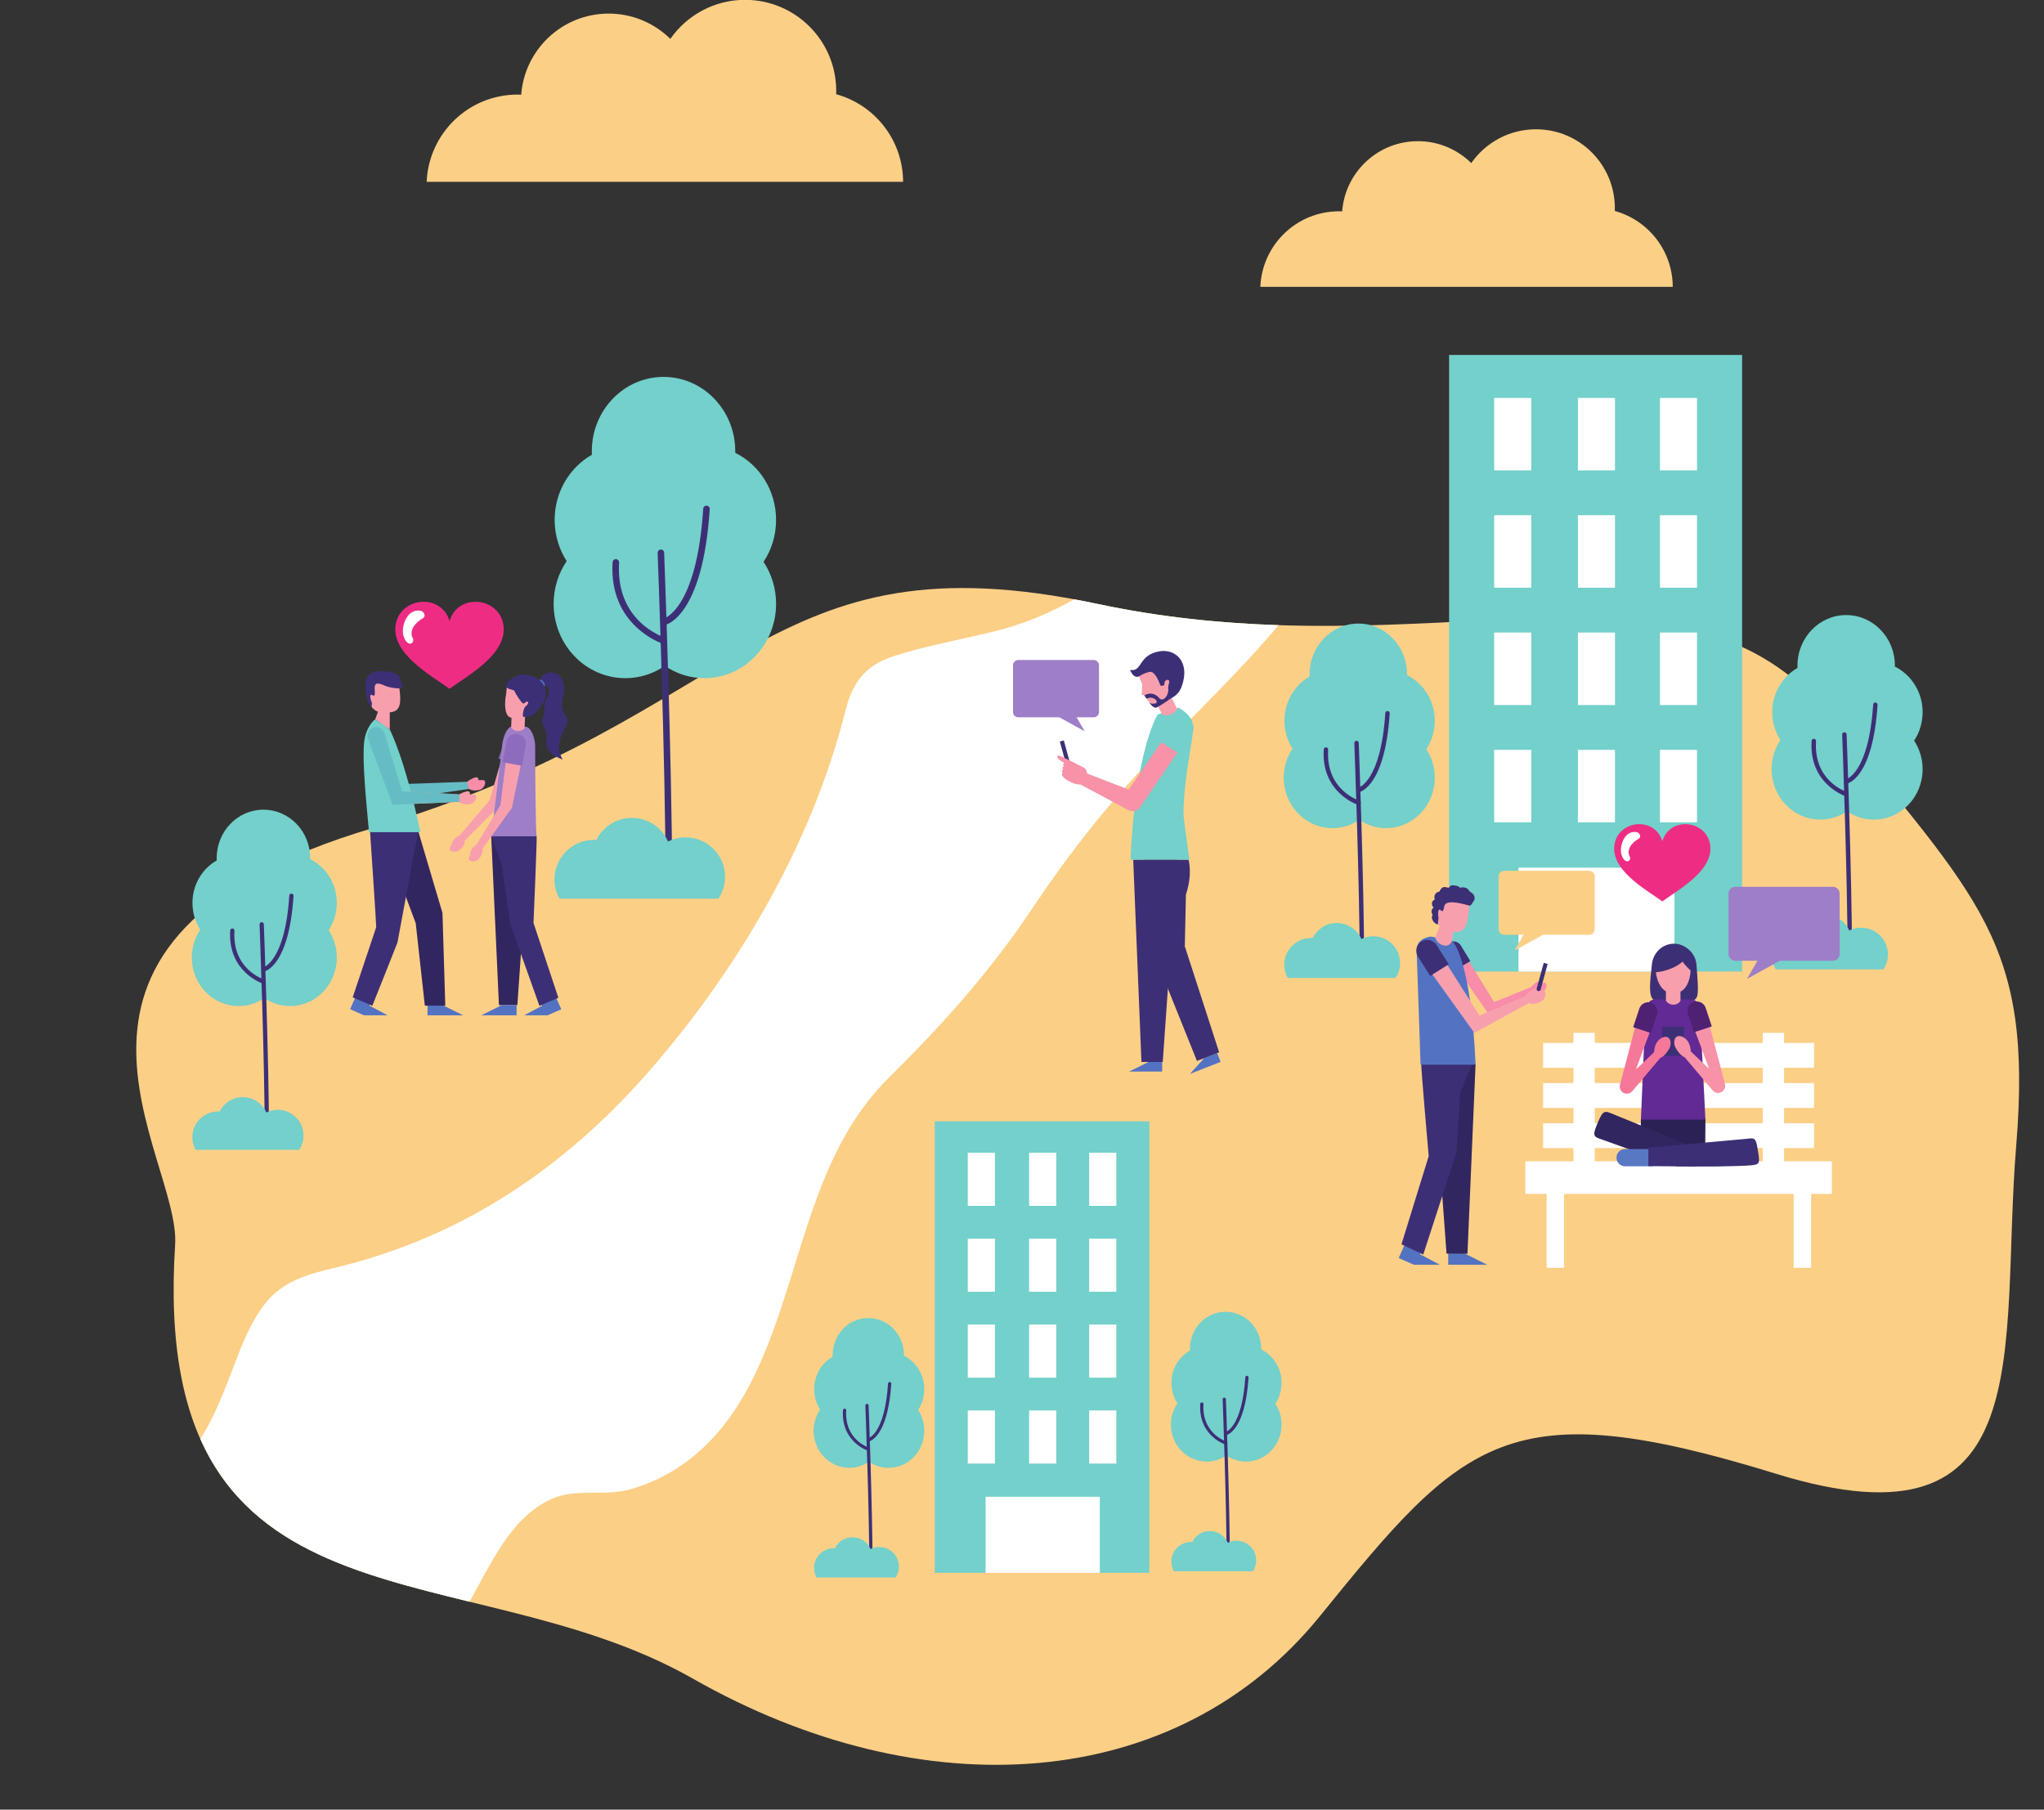 <?xml version="1.0" encoding="UTF-8"?><svg xmlns="http://www.w3.org/2000/svg" xmlns:xlink="http://www.w3.org/1999/xlink" height="339.3" preserveAspectRatio="xMidYMid meet" version="1.0" viewBox="10.0 49.9 383.2 339.3" width="383.2" zoomAndPan="magnify"><rect x="10.0" y="49.9" width="383.2" height="339.3" fill="#333333" stroke="none"/><defs><clipPath id="a"><path d="M 0 0 L 425.199 0 L 425.199 425.199 L 0 425.199 Z M 0 0"/></clipPath></defs><g><g clip-path="url(#a)"/><g><path d="M 323.598 103.676 C 323.578 96.879 318.984 91.172 312.73 89.453 C 312.742 89.277 312.746 89.102 312.746 88.922 C 312.746 80.758 306.125 74.141 297.961 74.141 C 292.934 74.141 288.5 76.645 285.824 80.477 C 283.258 77.938 279.727 76.371 275.82 76.371 C 268.32 76.371 262.184 82.172 261.625 89.527 C 261.434 89.523 261.234 89.516 261.035 89.516 C 253.086 89.516 246.613 95.801 246.281 103.676 L 323.598 103.676" fill="#fccf86"/></g><g><path d="M 179.305 83.992 C 179.289 76.141 173.98 69.547 166.758 67.566 C 166.766 67.359 166.77 67.156 166.77 66.949 C 166.77 57.52 159.121 49.871 149.691 49.871 C 143.883 49.871 138.758 52.77 135.672 57.191 C 132.699 54.262 128.625 52.449 124.113 52.449 C 115.449 52.449 108.355 59.148 107.711 67.652 C 107.488 67.641 107.262 67.633 107.031 67.633 C 97.848 67.633 90.371 74.898 89.988 83.992 L 179.305 83.992" fill="#fccf86"/></g><g><path d="M 42.832 283.293 C 43.918 266.348 9.957 225.926 80.012 205.117 C 150.062 184.309 153.062 149.797 215.777 163.133 C 278.492 176.469 325.488 150.008 353.23 184.309 C 380.98 218.609 391.121 226.453 387.992 264.676 C 384.867 302.895 393.117 341.688 342.941 326.215 C 292.762 310.738 284.461 319.555 257.477 352.879 C 230.492 386.199 182.961 389.141 139.918 364.641 C 96.875 340.141 38.004 358.43 42.832 283.293" fill="#fccf86"/></g><g><path d="M 101.844 343.277 C 104.688 338.328 107.988 333.402 113.348 330.969 C 118.023 328.844 123.254 330.52 128.102 329.152 C 138.465 326.23 145.754 318.828 150.617 309.43 C 160.27 290.793 161.098 267.293 176.605 251.992 C 186.652 242.078 195.637 232.039 203.504 220.262 C 210.242 210.164 217.469 200.875 225.926 192.145 C 233.895 183.914 242.332 175.875 249.707 167.109 C 238.977 166.758 227.66 165.66 215.777 163.133 C 214.277 162.812 212.82 162.531 211.387 162.266 C 206.98 164.762 202.258 166.785 197.004 168.125 C 190.594 169.758 184.012 170.852 177.703 172.871 C 172.23 174.625 169.855 177.742 168.496 183.16 C 162.352 207.633 148.789 230.918 132.348 249.984 C 116.25 268.652 96.809 281.871 72.719 287.613 C 67.824 288.781 63.051 290.074 59.785 294.211 C 56.625 298.211 54.984 303.078 53.164 307.773 C 51.57 311.883 49.895 316.062 47.559 319.68 C 56.48 339.766 76.258 344.883 98.031 350.211 C 99.309 347.93 100.516 345.582 101.844 343.277" fill="#fff"/></g><g><path d="M 278.984 185.027 C 278.984 181.258 276.855 178 273.777 176.48 L 273.785 176.281 C 273.785 171.055 269.695 166.816 264.656 166.816 C 259.613 166.816 255.523 171.055 255.523 176.281 C 255.523 176.43 255.527 176.578 255.535 176.727 C 252.711 178.336 250.797 181.449 250.797 185.027 C 250.797 186.965 251.359 188.766 252.324 190.27 C 251.281 191.809 250.664 193.684 250.664 195.707 C 250.664 200.938 254.75 205.172 259.793 205.172 C 261.652 205.172 263.383 204.594 264.824 203.605 C 266.266 204.594 267.992 205.172 269.855 205.172 C 274.898 205.172 278.984 200.938 278.984 195.707 C 278.984 193.727 278.395 191.887 277.391 190.367 C 278.395 188.848 278.984 187.008 278.984 185.027" fill="#73d0cb"/></g><g><path d="M 265.328 231.246 C 265.098 231.246 264.914 231.062 264.914 230.832 C 264.914 216.176 263.914 189.492 263.902 189.227 C 263.895 188.996 264.074 188.805 264.305 188.797 C 264.543 188.781 264.723 188.965 264.734 189.195 C 264.742 189.461 265.746 216.16 265.746 230.832 C 265.746 231.062 265.559 231.246 265.328 231.246" fill="#3d2f76"/></g><g><path d="M 264.699 198.434 C 264.504 198.434 264.328 198.293 264.293 198.094 C 264.25 197.867 264.398 197.652 264.617 197.609 C 264.688 197.594 268.867 196.5 269.711 183.602 C 269.723 183.371 269.914 183.191 270.148 183.215 C 270.379 183.227 270.555 183.426 270.535 183.652 C 269.645 197.379 264.977 198.391 264.773 198.426 L 264.699 198.434" fill="#3d2f76"/></g><g><path d="M 264.699 200.812 L 264.574 200.793 C 264.508 200.773 257.656 198.527 258.172 190.406 C 258.184 190.18 258.383 190.004 258.609 190.02 C 258.84 190.035 259.016 190.23 258.996 190.461 C 258.523 197.914 264.566 199.922 264.824 200.004 C 265.043 200.07 265.164 200.305 265.094 200.523 C 265.039 200.699 264.875 200.812 264.699 200.812" fill="#3d2f76"/></g><g><path d="M 271.641 233.25 C 272.195 232.414 272.516 231.41 272.484 230.336 C 272.406 227.559 270.098 225.363 267.316 225.441 C 266.566 225.465 265.859 225.652 265.227 225.965 C 264.426 224.148 262.59 222.902 260.48 222.961 C 258.551 223.012 256.906 224.148 256.105 225.773 C 255.961 225.762 255.812 225.758 255.664 225.762 C 252.887 225.836 250.695 228.152 250.77 230.93 C 250.793 231.773 251.027 232.562 251.414 233.25 L 271.641 233.25" fill="#73d0cb"/></g><g><path d="M 370.445 183.426 C 370.445 179.656 368.316 176.402 365.238 174.879 L 365.246 174.68 C 365.246 169.453 361.156 165.219 356.117 165.219 C 351.074 165.219 346.984 169.453 346.984 174.68 C 346.984 174.832 346.988 174.98 346.996 175.129 C 344.172 176.734 342.258 179.852 342.258 183.426 C 342.258 185.367 342.82 187.168 343.785 188.668 C 342.742 190.207 342.129 192.082 342.129 194.109 C 342.129 199.336 346.215 203.574 351.254 203.574 C 353.113 203.574 354.848 202.996 356.285 202.004 C 357.73 202.996 359.457 203.574 361.316 203.574 C 366.359 203.574 370.445 199.336 370.445 194.109 C 370.445 192.125 369.855 190.289 368.852 188.77 C 369.855 187.246 370.445 185.406 370.445 183.426" fill="#73d0cb"/></g><g><path d="M 356.789 229.648 C 356.562 229.648 356.375 229.461 356.375 229.23 C 356.375 214.574 355.379 187.895 355.363 187.625 C 355.355 187.398 355.535 187.203 355.766 187.195 C 356.004 187.184 356.188 187.367 356.195 187.594 C 356.207 187.863 357.207 214.562 357.207 229.23 C 357.207 229.461 357.02 229.648 356.789 229.648" fill="#3d2f76"/></g><g><path d="M 356.16 196.832 C 355.965 196.832 355.789 196.691 355.754 196.492 C 355.711 196.27 355.859 196.055 356.082 196.012 C 356.148 195.992 360.328 194.898 361.172 182 C 361.188 181.77 361.379 181.594 361.609 181.613 C 361.84 181.629 362.016 181.824 361.996 182.055 C 361.105 195.781 356.438 196.789 356.234 196.824 L 356.16 196.832" fill="#3d2f76"/></g><g><path d="M 356.16 199.215 L 356.035 199.195 C 355.969 199.172 349.117 196.926 349.633 188.809 C 349.645 188.578 349.844 188.406 350.07 188.422 C 350.301 188.434 350.477 188.633 350.461 188.859 C 349.984 196.316 356.027 198.32 356.285 198.402 C 356.504 198.473 356.629 198.703 356.555 198.922 C 356.504 199.102 356.336 199.215 356.16 199.215" fill="#3d2f76"/></g><g><path d="M 363.102 231.648 C 363.656 230.812 363.977 229.812 363.945 228.734 C 363.867 225.957 361.559 223.766 358.777 223.844 C 358.027 223.863 357.32 224.051 356.688 224.363 C 355.887 222.551 354.055 221.301 351.941 221.359 C 350.016 221.41 348.367 222.551 347.566 224.172 C 347.422 224.164 347.273 224.16 347.129 224.16 C 344.348 224.238 342.16 226.551 342.234 229.332 C 342.254 230.172 342.488 230.961 342.875 231.648 L 363.102 231.648" fill="#73d0cb"/></g><g><path d="M 336.602 232.062 L 281.672 232.062 L 281.672 116.449 L 336.602 116.449 L 336.602 232.062" fill="#73d0cb"/></g><g><path d="M 297.074 138.098 L 290.117 138.098 L 290.117 124.508 L 297.074 124.508 L 297.074 138.098" fill="#fff"/></g><g><path d="M 312.77 138.098 L 305.816 138.098 L 305.816 124.508 L 312.77 124.508 L 312.77 138.098" fill="#fff"/></g><g><path d="M 328.152 138.098 L 321.199 138.098 L 321.199 124.508 L 328.152 124.508 L 328.152 138.098" fill="#fff"/></g><g><path d="M 297.074 160.09 L 290.117 160.09 L 290.117 146.504 L 297.074 146.504 L 297.074 160.09" fill="#fff"/></g><g><path d="M 312.77 160.09 L 305.816 160.09 L 305.816 146.504 L 312.77 146.504 L 312.77 160.09" fill="#fff"/></g><g><path d="M 328.152 160.09 L 321.199 160.09 L 321.199 146.504 L 328.152 146.504 L 328.152 160.09" fill="#fff"/></g><g><path d="M 297.074 182.09 L 290.117 182.09 L 290.117 168.496 L 297.074 168.496 L 297.074 182.09" fill="#fff"/></g><g><path d="M 312.77 182.09 L 305.816 182.09 L 305.816 168.496 L 312.77 168.496 L 312.77 182.09" fill="#fff"/></g><g><path d="M 328.152 182.09 L 321.199 182.09 L 321.199 168.496 L 328.152 168.496 L 328.152 182.09" fill="#fff"/></g><g><path d="M 297.074 204.082 L 290.117 204.082 L 290.117 190.492 L 297.074 190.492 L 297.074 204.082" fill="#fff"/></g><g><path d="M 312.77 204.082 L 305.816 204.082 L 305.816 190.492 L 312.77 190.492 L 312.77 204.082" fill="#fff"/></g><g><path d="M 328.152 204.082 L 321.199 204.082 L 321.199 190.492 L 328.152 190.492 L 328.152 204.082" fill="#fff"/></g><g><path d="M 323.922 232.062 L 323.922 212.582 L 294.676 212.582 L 294.676 232.062 L 323.922 232.062" fill="#fff"/></g><g><path d="M 183.277 310.352 C 183.277 307.594 181.723 305.207 179.469 304.094 L 179.473 303.949 C 179.473 300.121 176.48 297.02 172.785 297.02 C 169.094 297.02 166.102 300.121 166.102 303.949 C 166.102 304.059 166.105 304.168 166.109 304.277 C 164.039 305.453 162.637 307.734 162.637 310.352 C 162.637 311.773 163.051 313.094 163.758 314.191 C 162.992 315.32 162.539 316.691 162.539 318.176 C 162.539 322.004 165.531 325.105 169.227 325.105 C 170.59 325.105 171.855 324.684 172.91 323.961 C 173.969 324.684 175.23 325.105 176.594 325.105 C 180.285 325.105 183.277 322.004 183.277 318.176 C 183.277 316.723 182.848 315.379 182.113 314.266 C 182.848 313.152 183.277 311.805 183.277 310.352" fill="#73d0cb"/></g><g><path d="M 173.281 344.203 C 173.109 344.203 172.977 344.066 172.977 343.898 C 172.977 333.164 172.246 313.625 172.234 313.43 C 172.23 313.262 172.359 313.121 172.527 313.113 C 172.703 313.105 172.836 313.238 172.844 313.406 C 172.852 313.602 173.586 333.152 173.586 343.898 C 173.586 344.066 173.449 344.203 173.281 344.203" fill="#3d2f76"/></g><g><path d="M 172.82 320.172 C 172.676 320.172 172.547 320.07 172.52 319.922 C 172.488 319.758 172.598 319.602 172.762 319.57 C 172.812 319.559 175.871 318.758 176.488 309.309 C 176.496 309.141 176.641 309.012 176.812 309.023 C 176.98 309.035 177.105 309.18 177.094 309.348 C 176.438 319.398 173.02 320.141 172.875 320.168 L 172.82 320.172" fill="#3d2f76"/></g><g><path d="M 172.82 321.914 L 172.73 321.902 C 172.68 321.887 167.66 320.238 168.035 314.293 C 168.047 314.129 168.191 314 168.359 314.012 C 168.527 314.02 168.656 314.164 168.645 314.332 C 168.297 319.793 172.723 321.262 172.91 321.32 C 173.07 321.371 173.16 321.543 173.109 321.703 C 173.066 321.832 172.945 321.914 172.82 321.914" fill="#3d2f76"/></g><g><path d="M 177.902 345.668 C 178.309 345.059 178.543 344.324 178.52 343.535 C 178.465 341.5 176.77 339.895 174.738 339.953 C 174.188 339.969 173.668 340.105 173.203 340.336 C 172.617 339.004 171.273 338.09 169.73 338.133 C 168.316 338.172 167.113 339.004 166.527 340.191 C 166.422 340.188 166.312 340.184 166.203 340.184 C 164.168 340.242 162.562 341.938 162.617 343.973 C 162.637 344.586 162.809 345.164 163.09 345.668 L 177.902 345.668" fill="#73d0cb"/></g><g><path d="M 250.262 309.18 C 250.262 306.422 248.703 304.035 246.449 302.922 L 246.453 302.777 C 246.453 298.949 243.461 295.848 239.77 295.848 C 236.074 295.848 233.078 298.949 233.078 302.777 C 233.078 302.887 233.082 302.996 233.09 303.105 C 231.02 304.281 229.617 306.562 229.617 309.18 C 229.617 310.602 230.031 311.922 230.738 313.02 C 229.973 314.148 229.52 315.52 229.52 317.004 C 229.52 320.832 232.516 323.938 236.203 323.938 C 237.566 323.938 238.836 323.512 239.891 322.789 C 240.945 323.512 242.215 323.938 243.574 323.938 C 247.27 323.938 250.262 320.832 250.262 317.004 C 250.262 315.555 249.828 314.207 249.094 313.094 C 249.828 311.98 250.262 310.633 250.262 309.18" fill="#73d0cb"/></g><g><path d="M 240.262 343.031 C 240.094 343.031 239.957 342.895 239.957 342.727 C 239.957 331.992 239.227 312.453 239.215 312.258 C 239.211 312.09 239.34 311.949 239.508 311.941 C 239.684 311.934 239.816 312.066 239.824 312.234 C 239.832 312.43 240.566 331.98 240.566 342.727 C 240.566 342.895 240.43 343.031 240.262 343.031" fill="#3d2f76"/></g><g><path d="M 239.801 319 C 239.656 319 239.527 318.898 239.5 318.75 C 239.469 318.586 239.578 318.43 239.742 318.398 C 239.789 318.387 242.852 317.586 243.469 308.137 C 243.48 307.969 243.617 307.84 243.789 307.855 C 243.961 307.863 244.086 308.008 244.074 308.176 C 243.418 318.23 240 318.969 239.855 318.996 L 239.801 319" fill="#3d2f76"/></g><g><path d="M 239.801 320.742 L 239.711 320.73 C 239.656 320.715 234.641 319.07 235.02 313.121 C 235.027 312.957 235.172 312.828 235.34 312.84 C 235.508 312.852 235.637 312.992 235.625 313.16 C 235.277 318.621 239.703 320.09 239.891 320.148 C 240.051 320.199 240.141 320.371 240.09 320.531 C 240.051 320.66 239.93 320.742 239.801 320.742" fill="#3d2f76"/></g><g><path d="M 244.883 344.496 C 245.289 343.887 245.523 343.152 245.5 342.363 C 245.445 340.328 243.754 338.723 241.719 338.781 C 241.164 338.793 240.648 338.934 240.184 339.164 C 239.602 337.832 238.258 336.918 236.711 336.961 C 235.297 337 234.094 337.832 233.508 339.023 C 233.398 339.016 233.289 339.012 233.184 339.012 C 231.148 339.07 229.547 340.766 229.602 342.797 C 229.613 343.414 229.789 343.992 230.07 344.496 L 244.883 344.496" fill="#73d0cb"/></g><g><path d="M 225.473 344.797 L 185.246 344.797 L 185.246 260.133 L 225.473 260.133 L 225.473 344.797" fill="#73d0cb"/></g><g><path d="M 196.527 275.988 L 191.434 275.988 L 191.434 266.035 L 196.527 266.035 L 196.527 275.988" fill="#fff"/></g><g><path d="M 208.023 275.988 L 202.93 275.988 L 202.93 266.035 L 208.023 266.035 L 208.023 275.988" fill="#fff"/></g><g><path d="M 219.285 275.988 L 214.195 275.988 L 214.195 266.035 L 219.285 266.035 L 219.285 275.988" fill="#fff"/></g><g><path d="M 196.527 292.094 L 191.434 292.094 L 191.434 282.141 L 196.527 282.141 L 196.527 292.094" fill="#fff"/></g><g><path d="M 208.023 292.094 L 202.93 292.094 L 202.93 282.141 L 208.023 282.141 L 208.023 292.094" fill="#fff"/></g><g><path d="M 219.285 292.094 L 214.195 292.094 L 214.195 282.141 L 219.285 282.141 L 219.285 292.094" fill="#fff"/></g><g><path d="M 196.527 308.203 L 191.434 308.203 L 191.434 298.25 L 196.527 298.25 L 196.527 308.203" fill="#fff"/></g><g><path d="M 208.023 308.203 L 202.93 308.203 L 202.93 298.25 L 208.023 298.25 L 208.023 308.203" fill="#fff"/></g><g><path d="M 219.285 308.203 L 214.195 308.203 L 214.195 298.25 L 219.285 298.25 L 219.285 308.203" fill="#fff"/></g><g><path d="M 196.527 324.309 L 191.434 324.309 L 191.434 314.355 L 196.527 314.355 L 196.527 324.309" fill="#fff"/></g><g><path d="M 208.023 324.309 L 202.93 324.309 L 202.93 314.355 L 208.023 314.355 L 208.023 324.309" fill="#fff"/></g><g><path d="M 219.285 324.309 L 214.195 324.309 L 214.195 314.355 L 219.285 314.355 L 219.285 324.309" fill="#fff"/></g><g><path d="M 216.188 344.797 L 216.188 330.535 L 194.773 330.535 L 194.773 344.797 L 216.188 344.797" fill="#fff"/></g><g><path d="M 80.422 185.562 C 81.262 185.234 82.203 185.648 82.527 186.488 L 86.477 196.875 L 98.137 196.457 C 98.648 196.387 99.129 196.301 99.266 196.816 C 99.418 197.371 99.121 197.574 98.566 197.723 L 85.383 199.641 L 79.492 187.668 C 79.168 186.828 79.586 185.887 80.422 185.562" fill="#66bcc4"/></g><g><path d="M 99.953 197.984 C 100.598 197.816 101.152 196.875 100.891 196.367 C 100.621 195.848 99.68 196.523 99.645 195.906 C 99.605 195.215 98.145 196.008 97.555 196.5 L 97.883 197.766 C 97.883 197.766 98.488 198.367 99.953 197.984" fill="#f78da8"/></g><g><path d="M 92.91 238.32 L 90.148 238.32 L 90.148 240.262 L 96.816 240.262 L 92.91 238.32" fill="#5373c2"/></g><g><path d="M 79.27 238.457 L 79.539 237.949 L 76.707 236.68 L 75.637 239.117 L 78.23 240.262 L 82.66 240.262 L 79.27 238.457" fill="#5373c2"/></g><g><path d="M 92.953 221.074 L 88.434 205.824 L 81.52 205.805 L 87.938 222.992 L 89.648 238.453 L 93.48 238.453 L 92.953 221.074" fill="#322660"/></g><g><path d="M 79.375 205.781 C 79.375 205.781 80.578 223.547 80.531 223.734 L 76.121 236.898 L 79.801 238.473 C 79.801 238.473 84.465 226.812 84.516 226.617 C 84.516 226.617 87.504 210.574 87.5 210.371 L 88.434 205.824 L 79.375 205.781" fill="#3d2f76"/></g><g><path d="M 81.035 182.859 L 80.336 184.773 L 83.07 186.68 L 83.07 182.859 L 81.035 182.859" fill="#f89fae"/></g><g><path d="M 81.961 175.902 C 83.844 175.902 84.695 176.781 84.98 179.859 C 85.234 182.555 84.621 183.469 82.672 183.469 L 80.992 183.398 C 80.09 183.07 79.004 182.352 79.004 179.688 C 79.004 176.684 79.961 175.902 81.961 175.902" fill="#f89fae"/></g><g><path d="M 81.078 178.086 C 80.676 178.039 80.109 177.918 80.258 179.426 C 80.398 180.93 79.762 180.098 79.578 180.152 C 79.395 180.211 79.277 180.582 79.746 181.73 L 79.664 182.426 C 79.176 182.238 78.402 180.609 78.52 177.996 C 78.629 175.578 81.105 175.652 82.094 175.758 C 82.465 175.797 84.945 175.902 85.035 177.305 C 85.066 177.77 85.996 178.914 84.871 178.957 C 83.961 178.992 82.773 178.715 82.305 178.527 C 81.816 178.332 81.371 178.125 81.078 178.086" fill="#3d2f76"/></g><g><path d="M 80.086 186.281 C 80.953 186.043 81.848 186.551 82.086 187.418 L 85.379 198.254 L 96.613 198.906 C 97.133 198.887 97.617 198.848 97.699 199.375 C 97.797 199.945 97.484 200.117 96.914 200.207 L 83.602 200.789 L 78.949 188.285 C 78.711 187.418 79.219 186.523 80.086 186.281" fill="#f89fae"/></g><g><path d="M 98.168 200.668 C 98.828 200.566 99.473 199.688 99.266 199.156 C 99.043 198.609 98.043 199.188 98.07 198.57 C 98.102 197.879 96.57 198.52 95.93 198.949 L 96.129 200.242 C 96.129 200.242 96.672 200.898 98.168 200.668" fill="#f89fae"/></g><g><path d="M 79.168 205.93 L 88.809 205.93 C 85.891 191.977 83.07 186.68 83.07 186.68 L 80.336 184.773 C 80.336 184.773 78.961 185.66 78.387 188.258 C 77.594 191.844 79.191 205.16 79.168 205.93" fill="#73d0cb"/></g><g><path d="M 96.121 198.828 L 85.379 198.254 L 82.086 187.418 C 81.848 186.551 80.953 186.043 80.086 186.281 C 79.219 186.523 78.711 187.418 78.949 188.285 L 83.602 200.789 L 96.129 200.242 L 96.121 198.828" fill="#66bcc4"/></g><g><path d="M 96.102 209.32 C 95.609 209.715 94.598 209.691 94.332 209.215 C 94.066 208.73 94.844 208.266 94.738 208.043 C 94.625 207.805 95.375 206.789 96.137 206.594 L 97.105 207.543 C 97.105 207.543 97.297 208.352 96.102 209.32" fill="#f89fae"/></g><g><path d="M 97.066 207.582 L 95.949 206.801 L 101.773 199.969 L 104.836 189.473 L 107.641 190.848 L 103.816 200.816 L 97.066 207.582" fill="#f89fae"/></g><g><path d="M 106.961 193.359 L 108.258 189.707 C 108.602 188.742 108.098 187.68 107.133 187.336 C 106.164 186.992 105.105 187.5 104.762 188.465 L 103.465 192.117 L 106.961 193.359" fill="#8e6cbd"/></g><g><path d="M 111.027 178.25 C 111.027 178.25 111.129 175.891 113.391 175.984 C 115.648 176.082 116.055 178.586 115.52 180.688 C 114.988 182.789 115.66 183.422 116.25 184.516 C 116.84 185.609 115.262 187.039 114.969 188.75 C 114.887 189.215 114.371 190.41 115.492 192.309 C 115.492 192.309 112.348 191.305 112.434 189.25 C 112.492 187.934 112.578 187.164 112.168 186.465 C 111.758 185.766 111.395 185.211 111.879 184.207 C 112.367 183.207 111.602 181.957 112.641 180.543 C 113.348 179.578 112.629 178.426 112.336 178.41 C 111.949 178.395 111.645 178.73 111.645 178.73 L 111.027 178.25" fill="#3d2f76"/></g><g><path d="M 111.098 177.359 C 111.098 177.359 111.492 177.207 111.906 177.777 C 112.363 178.414 112.066 178.621 112.066 178.621 C 112.066 178.621 111.336 178.352 111.098 177.359" fill="#5373c2"/></g><g><path d="M 102.094 206.707 L 103.539 238.348 L 106.996 238.328 C 106.996 238.328 109.113 207.609 109.207 206.707 L 102.094 206.707" fill="#322660"/></g><g><path d="M 110.609 206.707 C 110.422 205.754 110.328 194.68 110.328 189.719 C 110.328 188.398 109.617 186.336 108.656 186.18 L 106.18 186.059 C 105.285 186.059 104.348 187.453 104.09 190.004 C 103.82 192.734 102.238 205.352 102.094 206.707 L 110.609 206.707" fill="#9e7ec6"/></g><g><path d="M 108.453 183.75 L 108.348 186.461 C 108.129 186.68 107.746 186.949 107.199 186.957 C 106.297 186.969 105.918 186.426 105.828 186.27 L 105.93 183.656 L 108.453 183.75" fill="#f89fae"/></g><g><path d="M 111.719 178.586 C 110.617 176.961 108.676 176.609 107.121 177 C 105.996 177.281 105.387 178.156 105.133 178.617 L 105.059 178.625 C 105.027 178.707 105.012 178.805 104.992 178.906 C 104.926 179.344 104.93 179.941 104.879 180.094 C 104.812 180.309 104.328 183.102 105.266 184.152 C 105.766 184.715 106.809 184.492 107.836 184.359 C 110.977 183.945 112.82 180.207 111.719 178.586" fill="#f89fae"/></g><g><path d="M 109.406 176.566 C 107.109 176.062 106.215 176.91 105.387 177.547 C 105.012 177.836 104.848 178.473 104.945 178.672 C 104.945 178.672 104.949 178.883 105.473 179.07 C 106 179.258 106.398 179.242 106.504 179.574 C 106.605 179.91 107.805 181.77 108.074 181.797 C 108.484 181.84 108.609 181.25 108.938 181.488 C 109.16 181.652 108.887 182.062 108.562 182.309 C 108.082 182.672 107.867 184.32 108.148 184.305 C 109.66 184.348 110.102 183.867 111.023 182.832 C 113.449 180.113 112.203 177.188 109.406 176.566" fill="#3d2f76"/></g><g><path d="M 104.105 238.336 L 106.848 238.336 L 106.848 240.262 L 100.234 240.262 L 104.105 238.336" fill="#5373c2"/></g><g><path d="M 111.629 238.473 L 111.359 237.969 L 114.164 236.715 L 115.23 239.129 L 112.656 240.262 L 108.27 240.262 L 111.629 238.473" fill="#5373c2"/></g><g><path d="M 99.727 210.984 C 99.309 211.453 98.301 211.594 97.969 211.164 C 97.625 210.73 98.32 210.145 98.18 209.941 C 98.027 209.727 98.605 208.605 99.324 208.289 L 100.434 209.066 C 100.434 209.066 100.754 209.836 99.727 210.984" fill="#f89fae"/></g><g><path d="M 100.402 209.113 L 99.176 208.523 L 103.824 200.844 L 105.16 189.988 L 108.145 190.895 L 105.977 201.352 L 100.402 209.113" fill="#f89fae"/></g><g><path d="M 107.883 193.484 L 108.574 189.672 C 108.758 188.664 108.09 187.699 107.082 187.512 C 106.074 187.328 105.105 188 104.926 189.008 L 104.23 192.82 L 107.883 193.484" fill="#8e6cbd"/></g><g><path d="M 110.02 222.945 L 109.973 222.926 L 110.02 222.926 C 110.02 222.926 110.699 207.004 110.609 206.707 L 102.094 206.707 L 104.07 211.953 L 105.652 223.09 L 111.129 238.488 L 114.68 236.98 L 110.02 222.945" fill="#3d2f76"/></g><g><path d="M 94.277 179.043 C 90.691 176.449 83.043 172.301 84.238 166.727 C 85.316 161.801 92.723 161.152 94.277 166.336 C 95.832 161.152 103.238 161.801 104.312 166.727 C 105.512 172.301 97.863 176.449 94.277 179.043" fill="#ef2c84"/></g><g><path d="M 85.645 169.125 C 85.172 167.621 86.125 164.121 88.68 164.383 C 89.523 164.469 89.93 165.434 89.281 165.816 C 87.281 166.98 86.805 168.539 87.375 169.523 C 87.906 170.434 86.406 171.535 85.645 169.125" fill="#fff"/></g><g><path d="M 225.316 249.008 L 227.879 249.008 L 227.879 250.812 L 221.688 250.812 L 225.316 249.008" fill="#5373c2"/></g><g><path d="M 235.797 248.254 L 238.191 247.348 L 238.836 248.996 L 233.078 251.254 L 235.797 248.254" fill="#5373c2"/></g><g><path d="M 227.988 249.008 C 228.047 248.195 230.562 212.109 230.672 211.074 L 222.449 211.074 L 223.992 249.008 L 227.988 249.008" fill="#3d2f76"/></g><g><path d="M 224.285 211.074 L 225.781 227.34 L 232.125 227.312 L 232.332 217.613 C 233.555 213.953 232.91 211.418 232.809 211.074 L 224.285 211.074" fill="#3d2f76"/></g><g><path d="M 232.125 227.336 L 228.91 226.047 L 225.781 227.363 L 234.398 248.82 L 238.562 247.203 L 232.125 227.336" fill="#3d2f76"/></g><g><path d="M 227.043 183.852 L 230.91 182.586 C 230.91 182.586 233.805 183.922 233.695 186.387 C 233.57 189.246 231.879 195.879 231.879 202.711 C 231.879 203.246 232.984 211.074 232.984 211.074 L 221.945 211.074 C 222.844 190.395 227.043 183.852 227.043 183.852" fill="#73d0cb"/></g><g><path d="M 227.852 183.805 C 227.852 183.805 228.512 184.312 229.555 183.832 C 230.465 183.414 230.711 182.855 230.711 182.855 L 229.211 179.836 L 226.469 181.102 L 227.852 183.805" fill="#f89fae"/></g><g><path d="M 230.23 172.93 C 228.23 171.883 226.078 172.582 224.719 173.816 C 223.73 174.715 223.586 175.934 223.578 176.535 L 223.512 176.586 C 223.523 176.68 223.559 176.789 223.598 176.906 C 223.766 177.387 224.094 177.984 224.125 178.168 C 224.172 178.422 224.039 179.855 224.039 180.113 C 224.043 180.285 224.441 180.172 224.5 180.242 C 224.895 180.77 225.266 181.316 225.52 181.672 L 225.52 181.676 L 225.605 181.793 C 225.758 181.992 226.246 182.621 226.711 182.574 C 226.973 182.551 228.469 181.574 229.434 180.883 C 232.387 178.762 232.227 173.977 230.23 172.93" fill="#f89fae"/></g><g><path d="M 226.797 172.141 C 224.195 172.871 224.102 174.465 223.133 175.25 C 222.586 175.695 221.855 175.496 221.855 175.496 C 222.219 176.418 222.836 177.062 223.539 176.707 C 223.777 176.574 224.48 176.086 225.559 175.875 C 226.496 175.691 227.281 177.738 227.363 177.941 C 227.539 178.395 227.555 178.539 227.789 178.492 C 227.887 178.469 227.988 178.445 228.07 178.434 C 228.305 178.402 228.281 178.234 228.285 178.16 C 228.301 177.691 228.527 177.312 228.988 177.375 C 229.309 177.418 229.211 177.969 229.055 178.41 C 228.918 178.812 229.156 181.047 229.434 180.883 C 230.988 180.105 231.465 179.152 231.836 177.605 C 232.809 173.539 229.965 171.25 226.797 172.141" fill="#3d2f76"/></g><g><path d="M 229.316 179.773 C 229.285 179.523 229.195 179.176 229.145 178.844 L 229.012 178.762 C 229.012 178.762 229.242 180.141 228.266 180.887 C 227.898 181.168 227.516 181.008 227.41 180.875 C 227.008 180.371 226.535 180.066 226.02 179.973 C 225.391 179.863 224.852 180.09 224.523 180.281 C 224.68 180.492 224.836 180.699 224.977 180.902 C 225.195 180.781 225.527 180.656 225.891 180.723 C 226.195 180.781 226.527 180.922 226.797 181.23 C 226.898 181.352 226.879 181.723 226.664 181.766 C 226.234 181.844 226 181.914 225.52 181.676 L 225.566 181.746 C 225.66 181.871 226.195 182.625 226.707 182.574 C 226.965 182.551 228.492 181.621 229.43 180.883 C 229.43 180.883 229.395 180.332 229.316 179.773" fill="#3d2f76"/></g><g><path d="M 211.035 194.531 L 210.285 194.738 L 208.691 188.926 L 209.441 188.723 L 211.035 194.531" fill="#3d2f76"/></g><g><path d="M 232.715 184.918 C 231.883 184.352 230.754 184.562 230.184 185.395 L 221.609 197.934 L 213.215 194.703 C 212.676 194.496 212.051 194.719 211.77 195.242 C 211.465 195.809 211.68 196.516 212.246 196.82 L 221.543 201.793 C 222.289 202.191 223.246 201.977 223.734 201.258 L 223.797 201.168 L 233.188 187.445 C 233.754 186.617 233.539 185.488 232.715 184.918" fill="#f792a8"/></g><g><path d="M 231.109 191.219 L 233.434 187.52 C 234.047 186.543 233.754 185.25 232.777 184.637 C 231.797 184.023 230.508 184.316 229.891 185.293 L 227.566 188.992 L 231.109 191.219" fill="#73d0cb"/></g><g><path d="M 213.094 193.77 C 211.02 192.727 210.43 192.418 209.551 191.996 C 209.059 191.766 208.406 191.406 208.258 191.656 C 208.086 191.953 208.434 192.242 208.953 192.598 C 209.422 192.914 209.168 192.727 209.523 192.969 C 209.523 192.969 209.172 193.094 209.434 193.57 C 209.434 193.57 208.953 193.773 209.344 194.18 C 209.344 194.18 208.844 194.344 209.242 194.852 C 209.242 194.852 208.766 195.039 209.441 195.68 C 209.598 195.945 211.512 197.215 212.664 196.949 L 213.801 194.93 C 213.801 194.93 213.812 194.133 213.094 193.77" fill="#f792a8"/></g><g><path d="M 200.891 173.652 L 215.062 173.652 C 215.602 173.652 216.035 174.09 216.035 174.625 L 216.035 183.406 C 216.035 183.945 215.602 184.383 215.062 184.383 L 211.84 184.383 L 213.352 187.012 L 208.594 184.383 L 200.891 184.383 C 200.352 184.383 199.914 183.945 199.914 183.406 L 199.914 174.625 C 199.914 174.09 200.352 173.652 200.891 173.652" fill="#9e7ec6"/></g><g><path d="M 303.23 287.605 L 299.957 287.605 L 299.957 272.434 L 303.23 272.434 L 303.23 287.605" fill="#fff"/></g><g><path d="M 349.539 287.605 L 346.266 287.605 L 346.266 272.434 L 349.539 272.434 L 349.539 287.605" fill="#fff"/></g><g><path d="M 344.469 270.395 L 340.484 270.395 L 340.484 243.547 L 344.469 243.547 L 344.469 270.395" fill="#fff"/></g><g><path d="M 308.973 270.395 L 304.988 270.395 L 304.988 243.547 L 308.973 243.547 L 308.973 270.395" fill="#fff"/></g><g><path d="M 353.43 273.746 L 295.965 273.746 L 295.965 267.633 L 353.43 267.633 L 353.43 273.746" fill="#fff"/></g><g><path d="M 350.094 250.098 L 299.305 250.098 L 299.305 245.438 L 350.094 245.438 L 350.094 250.098" fill="#fff"/></g><g><path d="M 350.094 265.16 L 299.305 265.16 L 299.305 260.5 L 350.094 260.5 L 350.094 265.16" fill="#fff"/></g><g><path d="M 350.094 257.629 L 299.305 257.629 L 299.305 252.969 L 350.094 252.969 L 350.094 257.629" fill="#fff"/></g><g><path d="M 353.625 216.168 L 335.312 216.168 C 334.617 216.168 334.055 216.734 334.055 217.43 L 334.055 228.773 C 334.055 229.473 334.617 230.035 335.312 230.035 L 339.48 230.035 L 337.523 233.434 L 343.668 230.035 L 353.625 230.035 C 354.316 230.035 354.883 229.473 354.883 228.773 L 354.883 217.43 C 354.883 216.734 354.316 216.168 353.625 216.168" fill="#9e7ec6"/></g><g><path d="M 321.645 218.902 C 318.461 216.602 311.672 212.918 312.73 207.969 C 313.688 203.598 320.266 203.023 321.645 207.625 C 323.02 203.023 329.602 203.598 330.551 207.969 C 331.613 212.918 324.824 216.602 321.645 218.902" fill="#ef2c84"/></g><g><path d="M 313.98 210.102 C 313.559 208.766 314.406 205.656 316.676 205.891 C 317.426 205.965 317.785 206.824 317.211 207.16 C 315.434 208.195 315.012 209.578 315.52 210.453 C 315.984 211.266 314.656 212.238 313.98 210.102" fill="#fff"/></g><g><path d="M 328.051 236.977 C 328.598 236.141 328.133 232.406 328.055 230.891 C 327.922 228.406 325.727 226.836 323.863 226.836 C 321.551 226.836 319.832 228.656 319.672 230.891 C 319.562 232.406 318.98 235.734 319.68 236.977 C 320.699 238.805 326.895 238.727 328.051 236.977" fill="#3d2f76"/></g><g><path d="M 326.977 231.02 C 326.977 229.215 325.516 227.75 323.707 227.75 C 321.902 227.75 320.438 229.215 320.438 231.02 C 320.438 231.02 320.449 231.738 320.453 232.23 C 320.41 232.223 320.812 236.141 323.707 236.141 C 327.234 236.141 326.977 231.02 326.977 231.02" fill="#f89fae"/></g><g><path d="M 327.27 232.188 L 327.887 232.188 C 327.82 231.25 327.676 227.117 323.699 227.117 C 321.691 227.117 320.062 228.699 320.062 230.652 C 320.062 230.652 319.961 232.09 320.062 232.199 C 322.754 232.125 324.84 230.797 325.449 230.188 C 325.699 230.691 326.957 231.895 327.27 232.188" fill="#3d2f76"/></g><g><path d="M 328.711 239.695 C 328.426 238.129 328.242 237.289 326.941 237.289 C 326.477 237.289 324.539 237.289 324.539 237.289 L 322.828 237.289 C 322.828 237.289 320.883 237.289 320.422 237.289 C 319.129 237.289 318.777 238.023 318.484 239.574 L 317.621 260.059 L 329.734 259.992 L 328.711 239.695" fill="#622a95"/></g><g><path d="M 317.625 259.816 L 317.57 264.926 C 317.57 266.156 318.57 267.152 319.801 267.152 L 327.453 267.152 C 328.688 267.152 329.684 266.156 329.684 264.926 L 329.734 259.816 L 317.625 259.816" fill="#2c2154"/></g><g><path d="M 321.645 247.887 L 321.645 242.41 L 325.668 242.41 L 325.668 247.887 L 321.645 247.887" fill="#3d2f76"/></g><g><path d="M 321.957 244.34 C 321.957 244.34 320.258 244.605 320.094 247.18 L 316.66 250.469 L 320.512 240.18 C 320.797 239.266 320.125 238.375 319.406 238.172 C 318.691 237.973 317.703 238.266 317.395 239.238 L 313.727 253.207 L 313.711 253.27 C 313.512 253.977 313.926 254.715 314.633 254.914 C 315.113 255.051 315.609 254.902 315.941 254.574 L 321.254 248.266 C 321.254 248.266 322.129 248.012 322.984 246.43 C 323.418 245.633 323.27 244.027 321.957 244.34" fill="#f57899"/></g><g><path d="M 316.184 242.488 L 317.324 239.02 C 317.629 238.102 318.617 237.605 319.531 237.906 C 320.453 238.207 320.949 239.195 320.648 240.113 L 319.512 243.586 L 316.184 242.488" fill="#4e2173"/></g><g><path d="M 333.391 253.121 L 333.371 253.059 L 329.703 239.09 C 329.395 238.117 328.41 237.824 327.691 238.023 C 326.973 238.23 326.301 239.117 326.586 240.031 L 330.438 250.324 L 326.98 247.027 C 326.82 244.461 325.121 244.191 325.121 244.191 C 323.809 243.879 323.66 245.484 324.094 246.277 C 324.949 247.867 325.824 248.117 325.824 248.117 L 331.16 254.426 C 331.488 254.758 331.984 254.902 332.469 254.77 C 333.176 254.566 333.59 253.828 333.391 253.121" fill="#f792a8"/></g><g><path d="M 330.918 242.344 L 329.773 238.875 C 329.473 237.957 328.484 237.457 327.562 237.758 C 326.648 238.059 326.152 239.047 326.449 239.965 L 327.594 243.438 L 330.918 242.344" fill="#4e2173"/></g><g><path d="M 326.355 265.336 L 332.199 265.336 C 333.098 265.336 333.82 266.059 333.82 266.953 C 333.82 267.848 333.098 268.57 332.199 268.57 L 326.355 268.57 L 326.355 265.336" fill="#5878c4"/></g><g><path d="M 328.086 268.57 L 328.992 265.559 L 312.426 258.793 C 310.859 258.145 310.551 257.988 309.582 260.301 C 308.742 262.293 308.539 262.945 309.734 263.34 L 324.309 268.57 L 328.086 268.57" fill="#322660"/></g><g><path d="M 319.867 265.336 L 314.664 265.336 C 313.77 265.336 313.051 266.059 313.051 266.953 C 313.051 267.848 313.77 268.57 314.664 268.57 L 319.867 268.57 L 319.867 265.336" fill="#5878c4"/></g><g><path d="M 337.23 263.441 L 319.023 265.086 L 319.023 268.531 C 319.023 268.531 333.789 268.766 338.246 268.391 C 340.012 268.242 339.934 267.961 339.555 265.582 C 339.164 263.094 339.02 263.238 337.23 263.441" fill="#3d2f76"/></g><g><path d="M 325.047 237.535 C 325.047 237.535 324.723 238.273 323.688 238.273 C 322.785 238.273 322.32 237.535 322.32 237.535 L 322.32 235.324 L 325.047 235.324 L 325.047 237.535" fill="#f89fae"/></g><g><path d="M 281.688 226.867 C 282.34 226.438 283.219 226.609 283.648 227.266 L 290.105 237.781 L 296.859 235.047 C 297.285 234.891 297.68 234.727 297.891 235.141 C 298.121 235.586 297.91 235.812 297.461 236.043 L 289.32 240.363 L 281.289 228.828 C 280.855 228.176 281.035 227.301 281.688 226.867" fill="#f78da8"/></g><g><path d="M 282.867 231.789 L 281.098 228.887 C 280.629 228.117 280.871 227.113 281.641 226.645 C 282.41 226.176 283.41 226.422 283.883 227.191 L 285.652 230.094 L 282.867 231.789" fill="#3d2f76"/></g><g><path d="M 299.32 235.809 C 299.844 235.547 300.141 234.645 299.82 234.262 C 299.492 233.867 298.82 234.617 298.676 234.098 C 298.516 233.52 297.422 234.461 297.012 234.992 L 297.523 236.008 C 297.523 236.008 298.148 236.406 299.32 235.809" fill="#f78da8"/></g><g><path d="M 284.535 284.902 L 281.504 284.902 L 281.504 287.031 L 288.82 287.031 L 284.535 284.902" fill="#5373c2"/></g><g><path d="M 276.207 285.051 L 276.504 284.492 L 273.395 283.105 L 272.223 285.777 L 275.066 287.031 L 279.93 287.031 L 276.207 285.051" fill="#5373c2"/></g><g><path d="M 286.633 249.418 L 285.113 284.969 L 281.191 284.949 C 281.191 284.949 278.66 250.445 278.555 249.418 L 286.633 249.418" fill="#322660"/></g><g><path d="M 277.848 266.668 C 277.848 266.668 276.355 249.754 276.457 249.418 L 286.008 249.418 L 283.758 254.656 L 283.051 265.953 L 276.828 285.117 L 272.742 283.199 L 277.848 266.668" fill="#3d2f76"/></g><g><path d="M 282.223 226.289 L 278.27 225.496 C 278.27 225.496 275.477 225.711 275.582 228.137 C 275.703 230.945 276.316 249.523 276.316 249.523 L 286.633 249.523 C 285.754 229.203 282.223 226.289 282.223 226.289" fill="#5373c2"/></g><g><path d="M 297.848 236.141 L 298.586 236.34 L 300.148 230.633 L 299.414 230.43 L 297.848 236.141" fill="#3d2f76"/></g><g><path d="M 298.945 237.652 C 299.598 237.312 299.953 236.168 299.551 235.695 C 299.125 235.207 298.289 236.164 298.102 235.512 C 297.887 234.781 296.52 235.992 296.016 236.664 L 296.68 237.938 C 296.68 237.938 297.477 238.43 298.945 237.652" fill="#f89fae"/></g><g><path d="M 280.02 223.336 L 279.074 225.664 C 279.074 225.664 279.328 226.918 280.797 227.18 C 281.875 227.371 282.223 226.289 282.223 226.289 L 282.559 223.945 L 280.02 223.336" fill="#f89fae"/></g><g><path d="M 283.23 216.793 C 285.105 217.242 285.746 218.32 285.301 221.457 C 284.906 224.207 284.082 224.977 282.137 224.512 L 280.477 224.039 C 279.652 223.496 278.738 222.52 279.379 219.859 C 280.094 216.867 281.238 216.316 283.23 216.793" fill="#f89fae"/></g><g><path d="M 286.121 217.473 C 285.965 217.289 285.73 217.227 285.59 217.078 C 285.359 216.84 285.184 216.449 284.742 216.348 C 283.98 216.16 283.836 216.367 283.773 216.363 C 283.629 216.355 283.695 216.02 282.559 215.891 C 281.785 215.801 281.742 216.309 281.598 216.336 C 281.383 216.375 280.898 216.098 280.52 216.266 C 280.18 216.418 279.98 216.785 279.867 217.055 C 279.523 217.109 279.137 217.309 278.969 217.754 C 278.875 218.008 278.926 218.336 278.965 218.559 C 278.727 218.688 278.473 218.895 278.449 219.234 C 278.43 219.531 278.594 219.906 278.762 220.078 C 278.594 220.219 278.402 220.391 278.383 220.723 C 278.363 220.984 278.48 221.297 278.574 221.469 C 278.469 221.656 278.375 221.891 278.484 222.199 C 278.809 223.113 279.617 223.301 279.594 223.168 C 279.531 222.852 279.691 222.047 279.691 222.047 C 279.496 220.789 279.703 220.445 279.898 220.434 C 280.098 220.422 280.535 221.406 280.754 219.867 C 280.965 218.332 284.531 219.461 285.438 219.684 C 285.828 219.781 285.996 219.184 286.246 218.891 C 286.547 218.539 286.539 217.953 286.121 217.473" fill="#3d2f76"/></g><g><path d="M 276.547 226.691 C 277.363 226.137 278.473 226.344 279.027 227.156 L 287.355 240.309 L 295.832 236.738 C 296.359 236.531 296.852 236.32 297.125 236.836 C 297.426 237.395 297.164 237.684 296.605 237.98 L 286.414 243.574 L 276.082 229.176 C 275.523 228.359 275.734 227.25 276.547 226.691" fill="#f89fae"/></g><g><path d="M 298.945 237.652 C 299.598 237.312 299.953 236.168 299.551 235.695 C 299.125 235.207 298.289 236.164 298.102 235.512 C 297.887 234.781 296.52 235.992 296.016 236.664 L 296.68 237.938 C 296.68 237.938 297.477 238.43 298.945 237.652" fill="#f89fae"/></g><g><path d="M 278.125 232.883 L 275.84 229.25 C 275.238 228.289 275.523 227.02 276.484 226.414 C 277.445 225.812 278.715 226.102 279.32 227.062 L 281.605 230.695 L 278.125 232.883" fill="#3d2f76"/></g><g><path d="M 307.883 213.164 L 292.023 213.164 C 291.418 213.164 290.938 213.652 290.938 214.254 L 290.938 224.082 C 290.938 224.684 291.418 225.172 292.023 225.172 L 295.633 225.172 L 293.938 228.113 L 299.262 225.172 L 307.883 225.172 C 308.48 225.172 308.973 224.684 308.973 224.082 L 308.973 214.254 C 308.973 213.652 308.48 213.164 307.883 213.164" fill="#fccf86"/></g><g><path d="M 155.496 147.383 C 155.496 141.832 152.363 137.035 147.832 134.797 C 147.836 134.699 147.844 134.602 147.844 134.504 C 147.844 126.805 141.82 120.566 134.398 120.566 C 126.973 120.566 120.949 126.805 120.949 134.504 C 120.949 134.723 120.957 134.941 120.965 135.16 C 116.809 137.531 113.984 142.113 113.984 147.383 C 113.984 150.238 114.816 152.891 116.238 155.102 C 114.699 157.367 113.793 160.129 113.793 163.113 C 113.793 170.812 119.812 177.051 127.234 177.051 C 129.977 177.051 132.523 176.203 134.645 174.742 C 136.77 176.203 139.316 177.051 142.055 177.051 C 149.48 177.051 155.496 170.812 155.496 163.113 C 155.496 160.195 154.633 157.488 153.148 155.246 C 154.633 153.008 155.496 150.301 155.496 147.383" fill="#73d0cb"/></g><g><path d="M 135.391 215.449 C 135.051 215.449 134.777 215.176 134.777 214.84 C 134.777 193.258 133.309 153.965 133.289 153.566 C 133.277 153.23 133.539 152.945 133.879 152.934 C 134.23 152.914 134.496 153.184 134.512 153.52 C 134.527 153.914 136.004 193.234 136.004 214.84 C 136.004 215.176 135.727 215.449 135.391 215.449" fill="#3d2f76"/></g><g><path d="M 134.461 167.125 C 134.176 167.125 133.914 166.922 133.863 166.625 C 133.801 166.293 134.02 165.98 134.348 165.914 C 134.445 165.891 140.602 164.281 141.84 145.281 C 141.859 144.945 142.145 144.68 142.488 144.711 C 142.828 144.73 143.082 145.023 143.059 145.359 C 141.738 165.574 134.867 167.062 134.574 167.113 L 134.461 167.125" fill="#3d2f76"/></g><g><path d="M 134.461 170.629 L 134.281 170.602 C 134.18 170.57 124.09 167.266 124.848 155.309 C 124.863 154.973 125.156 154.715 125.492 154.734 C 125.832 154.758 126.086 155.047 126.066 155.387 C 125.367 166.363 134.27 169.316 134.648 169.438 C 134.969 169.539 135.148 169.883 135.043 170.203 C 134.965 170.465 134.723 170.629 134.461 170.629" fill="#3d2f76"/></g><g><path d="M 144.68 218.398 C 145.504 217.168 145.973 215.691 145.926 214.105 C 145.812 210.016 142.41 206.789 138.316 206.902 C 137.211 206.934 136.172 207.211 135.234 207.672 C 134.062 205 131.359 203.16 128.254 203.246 C 125.406 203.32 122.984 205 121.809 207.391 C 121.594 207.375 121.375 207.367 121.156 207.371 C 117.066 207.484 113.84 210.895 113.949 214.984 C 113.98 216.227 114.328 217.387 114.895 218.398 L 144.68 218.398" fill="#73d0cb"/></g><g><path d="M 73.141 219.188 C 73.141 215.57 71.098 212.445 68.145 210.984 L 68.152 210.793 C 68.152 205.777 64.227 201.707 59.387 201.707 C 54.547 201.707 50.621 205.777 50.621 210.793 C 50.621 210.938 50.625 211.082 50.633 211.223 C 47.918 212.77 46.082 215.758 46.082 219.188 C 46.082 221.051 46.621 222.781 47.551 224.223 C 46.547 225.699 45.957 227.5 45.957 229.445 C 45.957 234.461 49.879 238.531 54.719 238.531 C 56.504 238.531 58.164 237.977 59.547 237.023 C 60.934 237.977 62.594 238.531 64.379 238.531 C 69.219 238.531 73.141 234.461 73.141 229.445 C 73.141 227.543 72.578 225.777 71.609 224.316 C 72.578 222.855 73.141 221.094 73.141 219.188" fill="#73d0cb"/></g><g><path d="M 60.031 263.562 C 59.812 263.562 59.633 263.383 59.633 263.164 C 59.633 249.094 58.676 223.48 58.664 223.219 C 58.656 223 58.828 222.816 59.047 222.809 C 59.277 222.797 59.453 222.973 59.461 223.191 C 59.473 223.449 60.434 249.078 60.434 263.164 C 60.434 263.383 60.254 263.562 60.031 263.562" fill="#3d2f76"/></g><g><path d="M 59.426 232.059 C 59.242 232.059 59.074 231.926 59.039 231.73 C 58.996 231.52 59.141 231.312 59.352 231.27 C 59.418 231.254 63.43 230.203 64.238 217.82 C 64.25 217.602 64.438 217.43 64.66 217.449 C 64.883 217.461 65.047 217.652 65.031 217.871 C 64.172 231.047 59.691 232.02 59.5 232.055 L 59.426 232.059" fill="#3d2f76"/></g><g><path d="M 59.426 234.344 L 59.309 234.324 C 59.242 234.305 52.664 232.148 53.16 224.355 C 53.172 224.137 53.363 223.969 53.582 223.984 C 53.805 223.996 53.969 224.188 53.957 224.406 C 53.5 231.562 59.301 233.488 59.551 233.566 C 59.758 233.633 59.875 233.855 59.805 234.066 C 59.758 234.234 59.598 234.344 59.426 234.344" fill="#3d2f76"/></g><g><path d="M 66.09 265.48 C 66.625 264.68 66.93 263.719 66.902 262.684 C 66.828 260.02 64.609 257.914 61.941 257.988 C 61.219 258.008 60.543 258.188 59.934 258.488 C 59.168 256.746 57.406 255.551 55.383 255.605 C 53.527 255.652 51.945 256.746 51.18 258.305 C 51.039 258.297 50.898 258.293 50.758 258.293 C 48.09 258.367 45.984 260.59 46.059 263.258 C 46.078 264.066 46.305 264.82 46.672 265.48 L 66.09 265.48" fill="#73d0cb"/></g></g></svg>